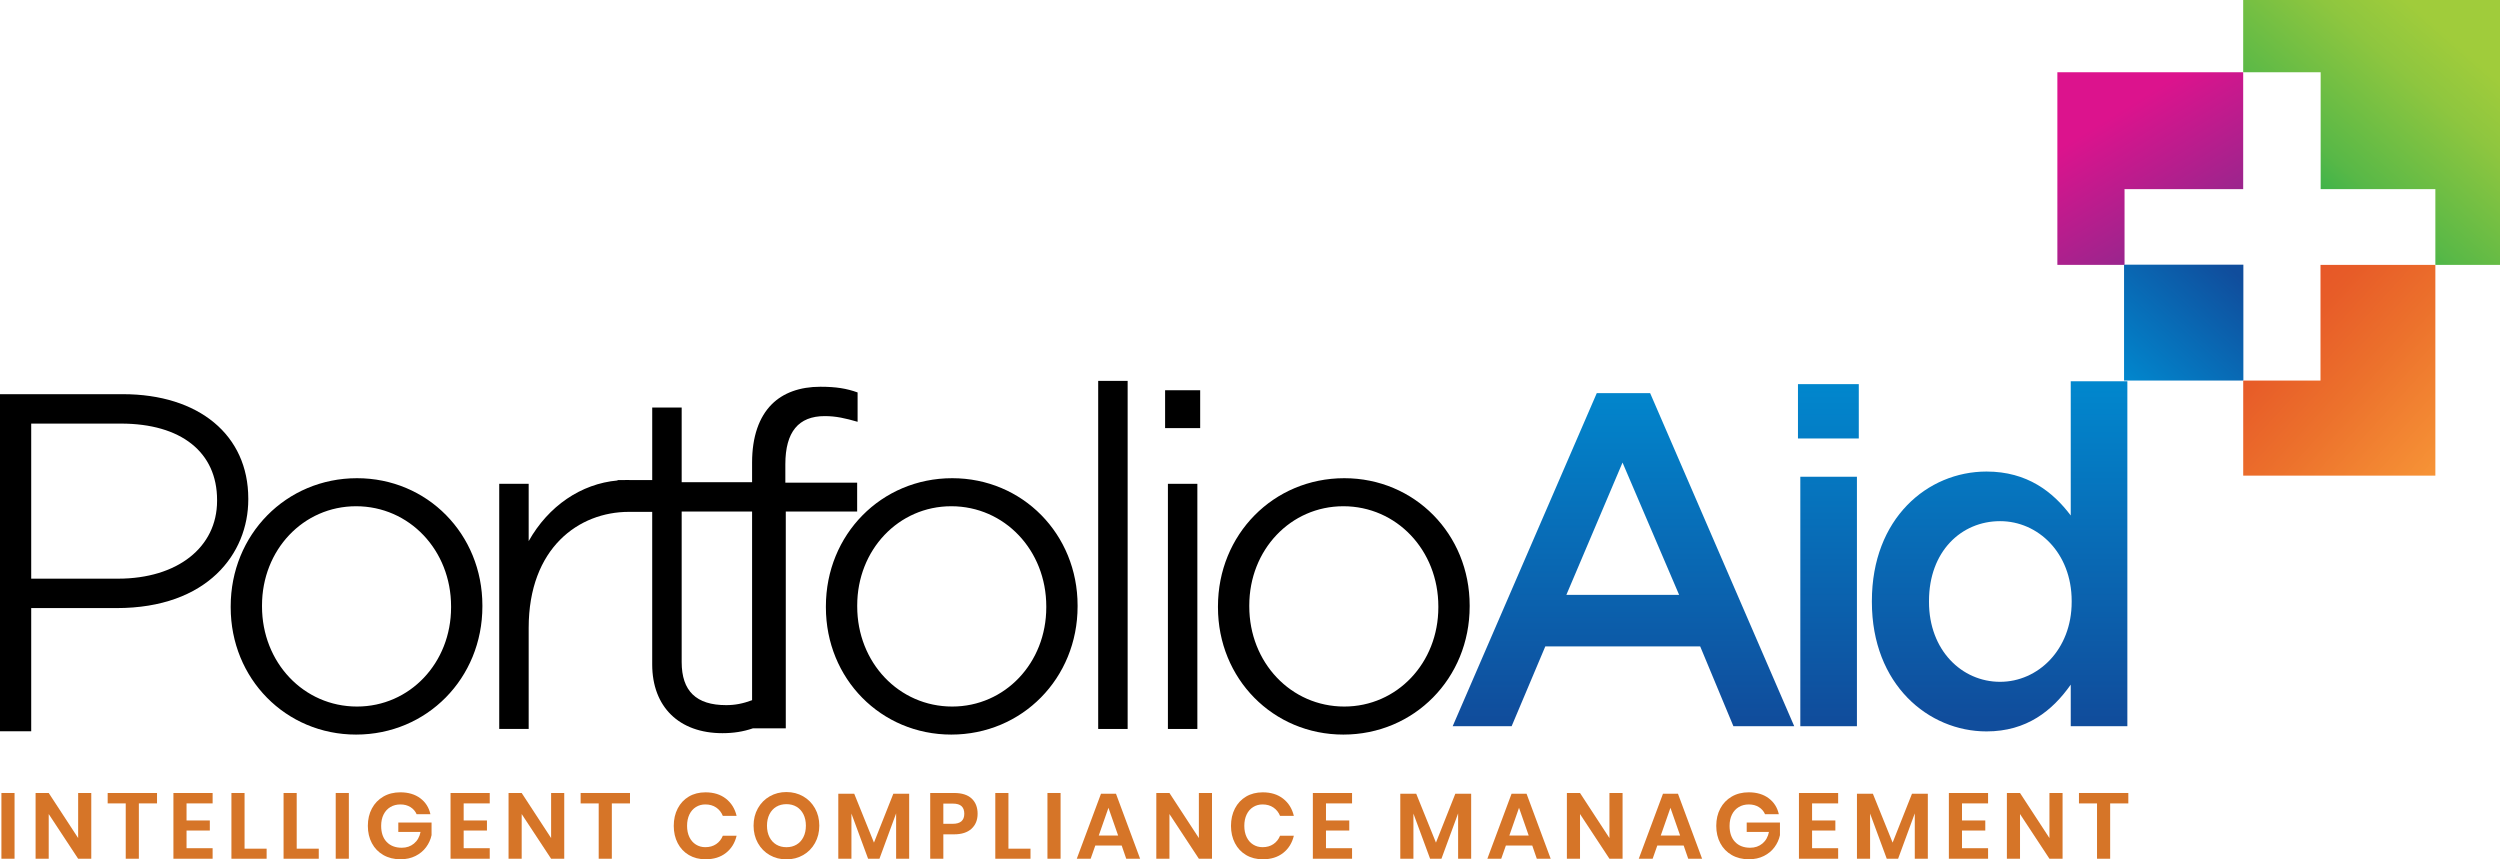 <?xml version="1.0" encoding="utf-8"?>
<!-- Generator: Adobe Illustrator 27.2.0, SVG Export Plug-In . SVG Version: 6.00 Build 0)  -->
<svg version="1.1" id="Layer_1" xmlns="http://www.w3.org/2000/svg" xmlns:xlink="http://www.w3.org/1999/xlink" x="0px" y="0px"
	 viewBox="0 0 300 103.125" enable-background="new 0 0 300 103.125" xml:space="preserve">
<path fill="#D67528" d="M1.746,95.158v7.889H0.17v-7.889H1.746z"/>
<path fill="#D67528" d="M10.953,103.048H9.377l-3.531-5.364v5.364H4.271v-7.889h1.576l3.531,5.408v-5.408h1.576L10.953,103.048
	L10.953,103.048z"/>
<path fill="#D67528" d="M18.843,95.158v1.252h-2.179v6.638h-1.576V96.41H12.92v-1.252H18.843z"/>
<path fill="#D67528" d="M22.385,96.41v2.045h2.794v1.207h-2.794v2.123h3.129v1.263h-4.704v-7.889h4.705v1.252L22.385,96.41
	L22.385,96.41z"/>
<path fill="#D67528" d="M29.347,101.841h2.648v1.207h-4.224v-7.889h1.576V101.841z"/>
<path fill="#D67528" d="M35.604,101.841h2.648v1.207h-4.224v-7.889h1.576L35.604,101.841L35.604,101.841z"/>
<path fill="#D67528" d="M41.862,95.158v7.889h-1.576v-7.889H41.862z"/>
<path fill="#D67528" d="M50.433,95.79c0.633,0.473,1.039,1.112,1.218,1.916h-1.654c-0.157-0.358-0.404-0.642-0.743-0.855
	c-0.339-0.212-0.739-0.318-1.201-0.318c-0.454,0-0.856,0.104-1.207,0.313c-0.35,0.209-0.622,0.507-0.816,0.894
	c-0.194,0.388-0.29,0.842-0.29,1.363c0,0.827,0.222,1.471,0.665,1.933c0.443,0.462,1.049,0.693,1.816,0.693
	c0.566,0,1.052-0.167,1.458-0.503c0.406-0.336,0.669-0.801,0.788-1.397h-2.67V98.7h3.99v1.52c-0.112,0.522-0.33,1.002-0.654,1.441
	c-0.324,0.44-0.749,0.792-1.274,1.056c-0.525,0.264-1.127,0.396-1.805,0.396c-0.775,0-1.458-0.17-2.051-0.509
	c-0.592-0.339-1.051-0.812-1.375-1.419c-0.324-0.607-0.486-1.302-0.486-2.084c0-0.782,0.162-1.477,0.486-2.084
	c0.324-0.607,0.781-1.082,1.369-1.425c0.588-0.343,1.27-0.514,2.045-0.514C49.003,95.08,49.8,95.317,50.433,95.79z"/>
<path fill="#D67528" d="M55.64,96.41v2.045h2.794v1.207H55.64v2.123h3.129v1.263h-4.704v-7.889h4.704v1.252L55.64,96.41L55.64,96.41
	z"/>
<path fill="#D67528" d="M67.709,103.048h-1.576l-3.531-5.364v5.364h-1.576v-7.889h1.576l3.531,5.408v-5.408h1.576V103.048z"/>
<path fill="#D67528" d="M75.599,95.158v1.252H73.42v6.638h-1.576V96.41h-2.168v-1.252H75.599z"/>
<path fill="#D67528" d="M87.109,95.84c0.648,0.507,1.076,1.195,1.285,2.067H86.74c-0.171-0.424-0.438-0.76-0.799-1.006
	c-0.362-0.246-0.796-0.369-1.302-0.369c-0.417,0-0.793,0.104-1.129,0.313c-0.336,0.209-0.596,0.507-0.782,0.894
	c-0.186,0.388-0.279,0.842-0.279,1.363c0,0.514,0.093,0.965,0.279,1.352c0.186,0.387,0.447,0.686,0.782,0.894
	c0.335,0.209,0.711,0.313,1.129,0.313c0.506,0,0.94-0.123,1.302-0.369c0.361-0.246,0.627-0.581,0.799-1.005h1.654
	c-0.209,0.871-0.637,1.561-1.285,2.067c-0.648,0.507-1.464,0.76-2.448,0.76c-0.752,0-1.417-0.17-1.995-0.509
	c-0.577-0.339-1.024-0.814-1.341-1.425c-0.317-0.611-0.475-1.304-0.475-2.078c0-0.782,0.158-1.479,0.475-2.089
	c0.317-0.611,0.762-1.086,1.335-1.425c0.573-0.339,1.241-0.508,2-0.508C85.645,95.08,86.46,95.334,87.109,95.84z"/>
<path fill="#D67528" d="M96.378,95.56c0.599,0.343,1.073,0.821,1.419,1.436c0.346,0.615,0.52,1.309,0.52,2.084
	c0,0.775-0.174,1.471-0.52,2.089c-0.347,0.618-0.82,1.099-1.419,1.441c-0.6,0.343-1.268,0.514-2.006,0.514
	c-0.737,0-1.407-0.171-2.006-0.514c-0.6-0.343-1.073-0.823-1.419-1.441c-0.346-0.618-0.519-1.315-0.519-2.089
	c0-0.775,0.173-1.47,0.519-2.084c0.347-0.615,0.819-1.093,1.419-1.436c0.6-0.343,1.269-0.514,2.006-0.514
	C95.109,95.047,95.778,95.218,96.378,95.56z M93.154,96.812c-0.35,0.209-0.624,0.508-0.821,0.9
	c-0.197,0.391-0.296,0.848-0.296,1.369c0,0.521,0.098,0.978,0.296,1.369c0.197,0.391,0.471,0.691,0.821,0.9
	c0.351,0.209,0.756,0.313,1.218,0.313c0.462,0,0.868-0.104,1.218-0.313c0.35-0.208,0.623-0.509,0.821-0.9
	c0.197-0.391,0.296-0.848,0.296-1.369c0-0.521-0.099-0.978-0.296-1.369c-0.197-0.391-0.471-0.691-0.821-0.9
	c-0.351-0.209-0.757-0.313-1.218-0.313C93.91,96.499,93.504,96.604,93.154,96.812z"/>
<path fill="#D67528" d="M109.1,95.247v7.8h-1.565v-5.442l-2,5.442h-1.363l-2-5.419v5.419h-1.576v-7.8h1.911l2.369,5.867l2.324-5.867
	H109.1z"/>
<path fill="#D67528" d="M113.201,100.12v2.928h-1.576v-7.889h2.872c0.931,0,1.633,0.223,2.106,0.67
	c0.473,0.447,0.71,1.054,0.71,1.821c0,0.753-0.245,1.352-0.732,1.799c-0.488,0.447-1.183,0.671-2.085,0.671L113.201,100.12
	L113.201,100.12z M115.715,97.65c0-0.395-0.108-0.697-0.324-0.905c-0.216-0.208-0.57-0.313-1.062-0.313h-1.129v2.425h1.129
	C115.253,98.857,115.715,98.455,115.715,97.65z"/>
<path fill="#D67528" d="M121.012,101.841h2.648v1.207h-4.224v-7.889h1.576V101.841z"/>
<path fill="#D67528" d="M127.27,95.158v7.889h-1.576v-7.889H127.27z"/>
<path fill="#D67528" d="M134.6,101.461h-3.162l-0.559,1.587h-1.665l2.905-7.8h1.799l2.895,7.8h-1.665L134.6,101.461z
	 M134.176,100.265l-1.162-3.33l-1.162,3.33H134.176z"/>
<path fill="#D67528" d="M145.44,103.048h-1.576l-3.531-5.364v5.364h-1.576v-7.889h1.576l3.531,5.408v-5.408h1.576V103.048z"/>
<path fill="#D67528" d="M153.977,95.84c0.649,0.507,1.077,1.195,1.285,2.067h-1.654c-0.171-0.424-0.438-0.76-0.799-1.006
	c-0.362-0.246-0.796-0.369-1.301-0.369c-0.418,0-0.794,0.104-1.129,0.313c-0.336,0.209-0.596,0.507-0.782,0.894
	c-0.186,0.388-0.279,0.842-0.279,1.363c0,0.514,0.093,0.965,0.279,1.352s0.447,0.686,0.782,0.894
	c0.335,0.209,0.711,0.313,1.129,0.313c0.506,0,0.94-0.123,1.301-0.369c0.361-0.246,0.628-0.581,0.799-1.005h1.654
	c-0.209,0.871-0.637,1.561-1.285,2.067c-0.648,0.507-1.463,0.76-2.447,0.76c-0.753,0-1.418-0.17-1.995-0.509
	c-0.577-0.339-1.024-0.814-1.341-1.425c-0.317-0.611-0.475-1.304-0.475-2.078c0-0.782,0.158-1.479,0.475-2.089
	c0.317-0.611,0.762-1.086,1.335-1.425c0.574-0.339,1.241-0.508,2-0.508C152.514,95.08,153.329,95.334,153.977,95.84z"/>
<path fill="#D67528" d="M159.118,96.41v2.045h2.794v1.207h-2.794v2.123h3.129v1.263h-4.705v-7.889h4.705v1.252L159.118,96.41
	L159.118,96.41z"/>
<path fill="#D67528" d="M176.539,95.247v7.8h-1.565v-5.442l-2,5.442h-1.363l-2-5.419v5.419h-1.576v-7.8h1.911l2.369,5.867
	l2.324-5.867H176.539z"/>
<path fill="#D67528" d="M183.869,101.461h-3.162l-0.559,1.587h-1.665l2.905-7.8h1.799l2.895,7.8h-1.665L183.869,101.461z
	 M183.445,100.265l-1.162-3.33l-1.162,3.33H183.445z"/>
<path fill="#D67528" d="M194.709,103.048h-1.576l-3.531-5.364v5.364h-1.576v-7.889h1.576l3.531,5.408v-5.408h1.576V103.048z"/>
<path fill="#D67528" d="M202.039,101.461h-3.162l-0.559,1.587h-1.665l2.905-7.8h1.799l2.895,7.8h-1.665L202.039,101.461z
	 M201.615,100.265l-1.162-3.33l-1.162,3.33H201.615z"/>
<path fill="#D67528" d="M212.242,95.79c0.634,0.473,1.039,1.112,1.218,1.916h-1.654c-0.156-0.358-0.404-0.642-0.743-0.855
	c-0.339-0.212-0.739-0.318-1.201-0.318c-0.454,0-0.856,0.104-1.207,0.313c-0.35,0.209-0.622,0.507-0.816,0.894
	c-0.194,0.388-0.29,0.842-0.29,1.363c0,0.827,0.222,1.471,0.665,1.933c0.443,0.462,1.048,0.693,1.815,0.693
	c0.566,0,1.052-0.167,1.459-0.503c0.406-0.336,0.669-0.801,0.788-1.397h-2.671V98.7h3.989v1.52
	c-0.112,0.522-0.329,1.002-0.653,1.441c-0.324,0.44-0.748,0.792-1.274,1.056c-0.525,0.264-1.127,0.396-1.805,0.396
	c-0.775,0-1.458-0.17-2.051-0.509c-0.592-0.339-1.05-0.812-1.374-1.419c-0.324-0.607-0.486-1.302-0.486-2.084
	c0-0.782,0.162-1.477,0.486-2.084c0.324-0.607,0.781-1.082,1.369-1.425c0.588-0.343,1.271-0.514,2.046-0.514
	C210.811,95.08,211.609,95.317,212.242,95.79z"/>
<path fill="#D67528" d="M217.449,96.41v2.045h2.794v1.207h-2.794v2.123h3.129v1.263h-4.705v-7.889h4.705v1.252L217.449,96.41
	L217.449,96.41z"/>
<path fill="#D67528" d="M231.339,95.247v7.8h-1.565v-5.442l-2,5.442h-1.363l-2-5.419v5.419h-1.576v-7.8h1.911l2.369,5.867
	l2.324-5.867H231.339z"/>
<path fill="#D67528" d="M235.44,96.41v2.045h2.794v1.207h-2.794v2.123h3.129v1.263h-4.705v-7.889h4.705v1.252L235.44,96.41
	L235.44,96.41z"/>
<path fill="#D67528" d="M247.509,103.048h-1.576l-3.531-5.364v5.364h-1.576v-7.889h1.576l3.531,5.408v-5.408h1.576V103.048z"/>
<path fill="#D67528" d="M255.399,95.158v1.252h-2.18v6.638h-1.576V96.41h-2.168v-1.252H255.399z"/>
<linearGradient id="SVGID_1_" gradientUnits="userSpaceOnUse" x1="254.544" y1="188.985" x2="267.803" y2="203.654" gradientTransform="matrix(1 0 0 -1 0 236)">
	<stop  offset="0" style="stop-color:#008BD1"/>
	<stop  offset="1" style="stop-color:#104D9C"/>
</linearGradient>
<polygon fill="url(#SVGID_1_)" points="269.204,45.654 269.204,31.761 254.886,31.761 254.886,45.665 269.211,45.665 
	269.211,45.654 "/>
<linearGradient id="SVGID_00000130637962262307188520000001686509381924484543_" gradientUnits="userSpaceOnUse" x1="297.092" y1="176.631" x2="271.421" y2="200.045" gradientTransform="matrix(1 0 0 -1 0 236)">
	<stop  offset="0.107" style="stop-color:#F89838"/>
	<stop  offset="0.205" style="stop-color:#F58F35"/>
	<stop  offset="0.556" style="stop-color:#EC712C"/>
	<stop  offset="0.833" style="stop-color:#E75C28"/>
	<stop  offset="1" style="stop-color:#E65427"/>
</linearGradient>
<polygon fill="url(#SVGID_00000130637962262307188520000001686509381924484543_)" points="278.46,45.668 269.186,45.668 
	269.186,57.076 292.243,57.076 292.243,31.787 278.46,31.787 "/>
<linearGradient id="SVGID_00000090281274359714668990000009428603881722003077_" gradientUnits="userSpaceOnUse" x1="250.671" y1="227.691" x2="262.519" y2="208.508" gradientTransform="matrix(1 0 0 -1 0 236)">
	<stop  offset="0.276" style="stop-color:#DC138D"/>
	<stop  offset="1" style="stop-color:#98268D"/>
</linearGradient>
<polygon fill="url(#SVGID_00000090281274359714668990000009428603881722003077_)" points="246.884,31.785 254.945,31.785 
	254.945,22.707 254.89,22.707 254.89,22.696 269.182,22.696 269.182,8.67 246.884,8.67 "/>
<linearGradient id="SVGID_00000024687676912497021730000017242169925025677973_" gradientUnits="userSpaceOnUse" x1="277.997" y1="212.603" x2="294.358" y2="231.221" gradientTransform="matrix(1 0 0 -1 0 236)">
	<stop  offset="0" style="stop-color:#3AB34A"/>
	<stop  offset="0.189" style="stop-color:#58B847"/>
	<stop  offset="0.729" style="stop-color:#8EC63F"/>
	<stop  offset="1" style="stop-color:#A0CC3B"/>
</linearGradient>
<polygon fill="url(#SVGID_00000024687676912497021730000017242169925025677973_)" points="278.479,22.695 292.243,22.695 
	292.243,31.787 300,31.787 300,0 269.182,0 269.182,8.67 278.479,8.67 "/>
<linearGradient id="SVGID_00000173136818195566175980000014238195584297174439_" gradientUnits="userSpaceOnUse" x1="194.814" y1="192.89" x2="194.814" y2="149.727" gradientTransform="matrix(1 0 0 -1 0 236)">
	<stop  offset="0" style="stop-color:#008BD1"/>
	<stop  offset="1" style="stop-color:#104D9C"/>
</linearGradient>
<path fill="url(#SVGID_00000173136818195566175980000014238195584297174439_)" d="M191.614,47.173h6.401l17.292,39.973h-7.299
	l-3.987-9.582h-18.583l-4.043,9.582h-7.074L191.614,47.173z M201.495,71.383l-6.792-15.875l-6.739,15.875H201.495z"/>
<linearGradient id="SVGID_00000183235713404675096620000005909877898688662929_" gradientUnits="userSpaceOnUse" x1="219.406" y1="192.89" x2="219.406" y2="149.727" gradientTransform="matrix(1 0 0 -1 0 236)">
	<stop  offset="0" style="stop-color:#008BD1"/>
	<stop  offset="1" style="stop-color:#104D9C"/>
</linearGradient>
<path fill="url(#SVGID_00000183235713404675096620000005909877898688662929_)" d="M215.756,46.096h7.299v6.521h-7.299V46.096z
	 M216.038,57.209h6.793v29.937h-6.793V57.209z"/>
<linearGradient id="SVGID_00000013901781618884036440000007121536883944889270_" gradientUnits="userSpaceOnUse" x1="239.954" y1="192.89" x2="239.954" y2="149.727" gradientTransform="matrix(1 0 0 -1 0 236)">
	<stop  offset="0" style="stop-color:#008BD1"/>
	<stop  offset="1" style="stop-color:#104D9C"/>
</linearGradient>
<path fill="url(#SVGID_00000013901781618884036440000007121536883944889270_)" d="M224.626,72.235v-0.114
	c0-9.922,6.682-15.536,13.757-15.536c4.885,0,7.973,2.438,10.106,5.273V45.755h6.794v41.391h-6.794v-4.989
	c-2.189,3.117-5.279,5.612-10.106,5.612C231.421,87.77,224.626,82.158,224.626,72.235z M248.601,72.235v-0.114
	c0-5.784-4.042-9.582-8.59-9.582c-4.659,0-8.532,3.629-8.532,9.582v0.114c0,5.785,3.929,9.583,8.532,9.583
	C244.559,81.818,248.601,77.962,248.601,72.235z"/>
<path d="M114.265,57.384c-8.499,0-15.158,6.758-15.158,15.383v0.113c0,8.563,6.609,15.27,15.046,15.27
	c8.5,0,15.158-6.757,15.158-15.382v-0.112C129.311,64.093,122.702,57.384,114.265,57.384z M114.265,84.785
	c-6.393,0-11.399-5.278-11.399-12.017v-0.112c0-6.677,4.958-11.907,11.287-11.907c6.392,0,11.401,5.279,11.401,12.019v0.113
	C125.554,79.556,120.596,84.785,114.265,84.785z"/>
<path d="M42.841,57.384c-8.499,0-15.158,6.758-15.158,15.383v0.113c0,8.563,6.609,15.27,15.046,15.27
	c8.5,0,15.158-6.757,15.158-15.382v-0.112C57.886,64.093,51.278,57.384,42.841,57.384z M42.841,84.785
	c-6.394,0-11.4-5.278-11.4-12.017v-0.112c0-6.677,4.959-11.907,11.287-11.907c6.393,0,11.401,5.279,11.401,12.019v0.113
	C54.13,79.556,49.171,84.785,42.841,84.785z"/>
<rect x="131.783" y="45.706" width="3.534" height="41.77"/>
<rect x="140.149" y="58.058" width="3.534" height="29.418"/>
<rect x="139.812" y="46.829" width="4.209" height="4.544"/>
<path d="M161.313,57.384c-8.5,0-15.157,6.758-15.157,15.383v0.113c0,8.563,6.608,15.27,15.045,15.27
	c8.501,0,15.159-6.757,15.159-15.382v-0.112C176.36,64.093,169.751,57.384,161.313,57.384z M161.313,84.785
	c-6.393,0-11.399-5.278-11.399-12.017v-0.112c0-6.677,4.957-11.907,11.287-11.907c6.393,0,11.4,5.279,11.4,12.019v0.113
	C172.602,79.556,167.643,84.785,161.313,84.785z"/>
<path d="M98.972,49.932c1.365,0,2.47,0.262,3.94,0.683v-3.522c-1.313-0.472-2.575-0.683-4.466-0.683
	c-2.47,0-4.466,0.736-5.831,2.101c-1.524,1.525-2.365,3.888-2.365,6.989v2.364h-8.449v-8.959h-3.535v8.706h-2.453l-0.059-0.002
	c-0.341-0.015-0.681-0.012-1.018,0.002h-0.625v0.044c-4.395,0.395-8.304,3.073-10.67,7.277v-6.875h-3.534v29.418h3.534V75.35
	c0-9.62,6.034-13.926,12.016-13.926h0.672h2.135v18.305c0,5.091,3.226,8.252,8.422,8.252c1.327,0,2.497-0.182,3.663-0.58h3.485h0.46
	V61.386h8.564v-3.468h-8.617v-2.207C94.243,51.824,95.819,49.932,98.972,49.932z M81.801,79.449V61.386h8.449v22.637
	c-1.117,0.415-2.052,0.593-3.113,0.593C83.546,84.616,81.801,82.926,81.801,79.449z"/>
<path d="M14.727,47.301H0v40.448h3.745V72.97h10.25c10.914,0,15.799-6.546,15.799-13.033v-0.113
	C29.793,52.216,23.879,47.301,14.727,47.301z M14.164,69.44H3.745V50.831h10.757c7.23,0,11.547,3.425,11.547,9.163v0.113
	C26.048,65.689,21.272,69.44,14.164,69.44z"/>
</svg>
